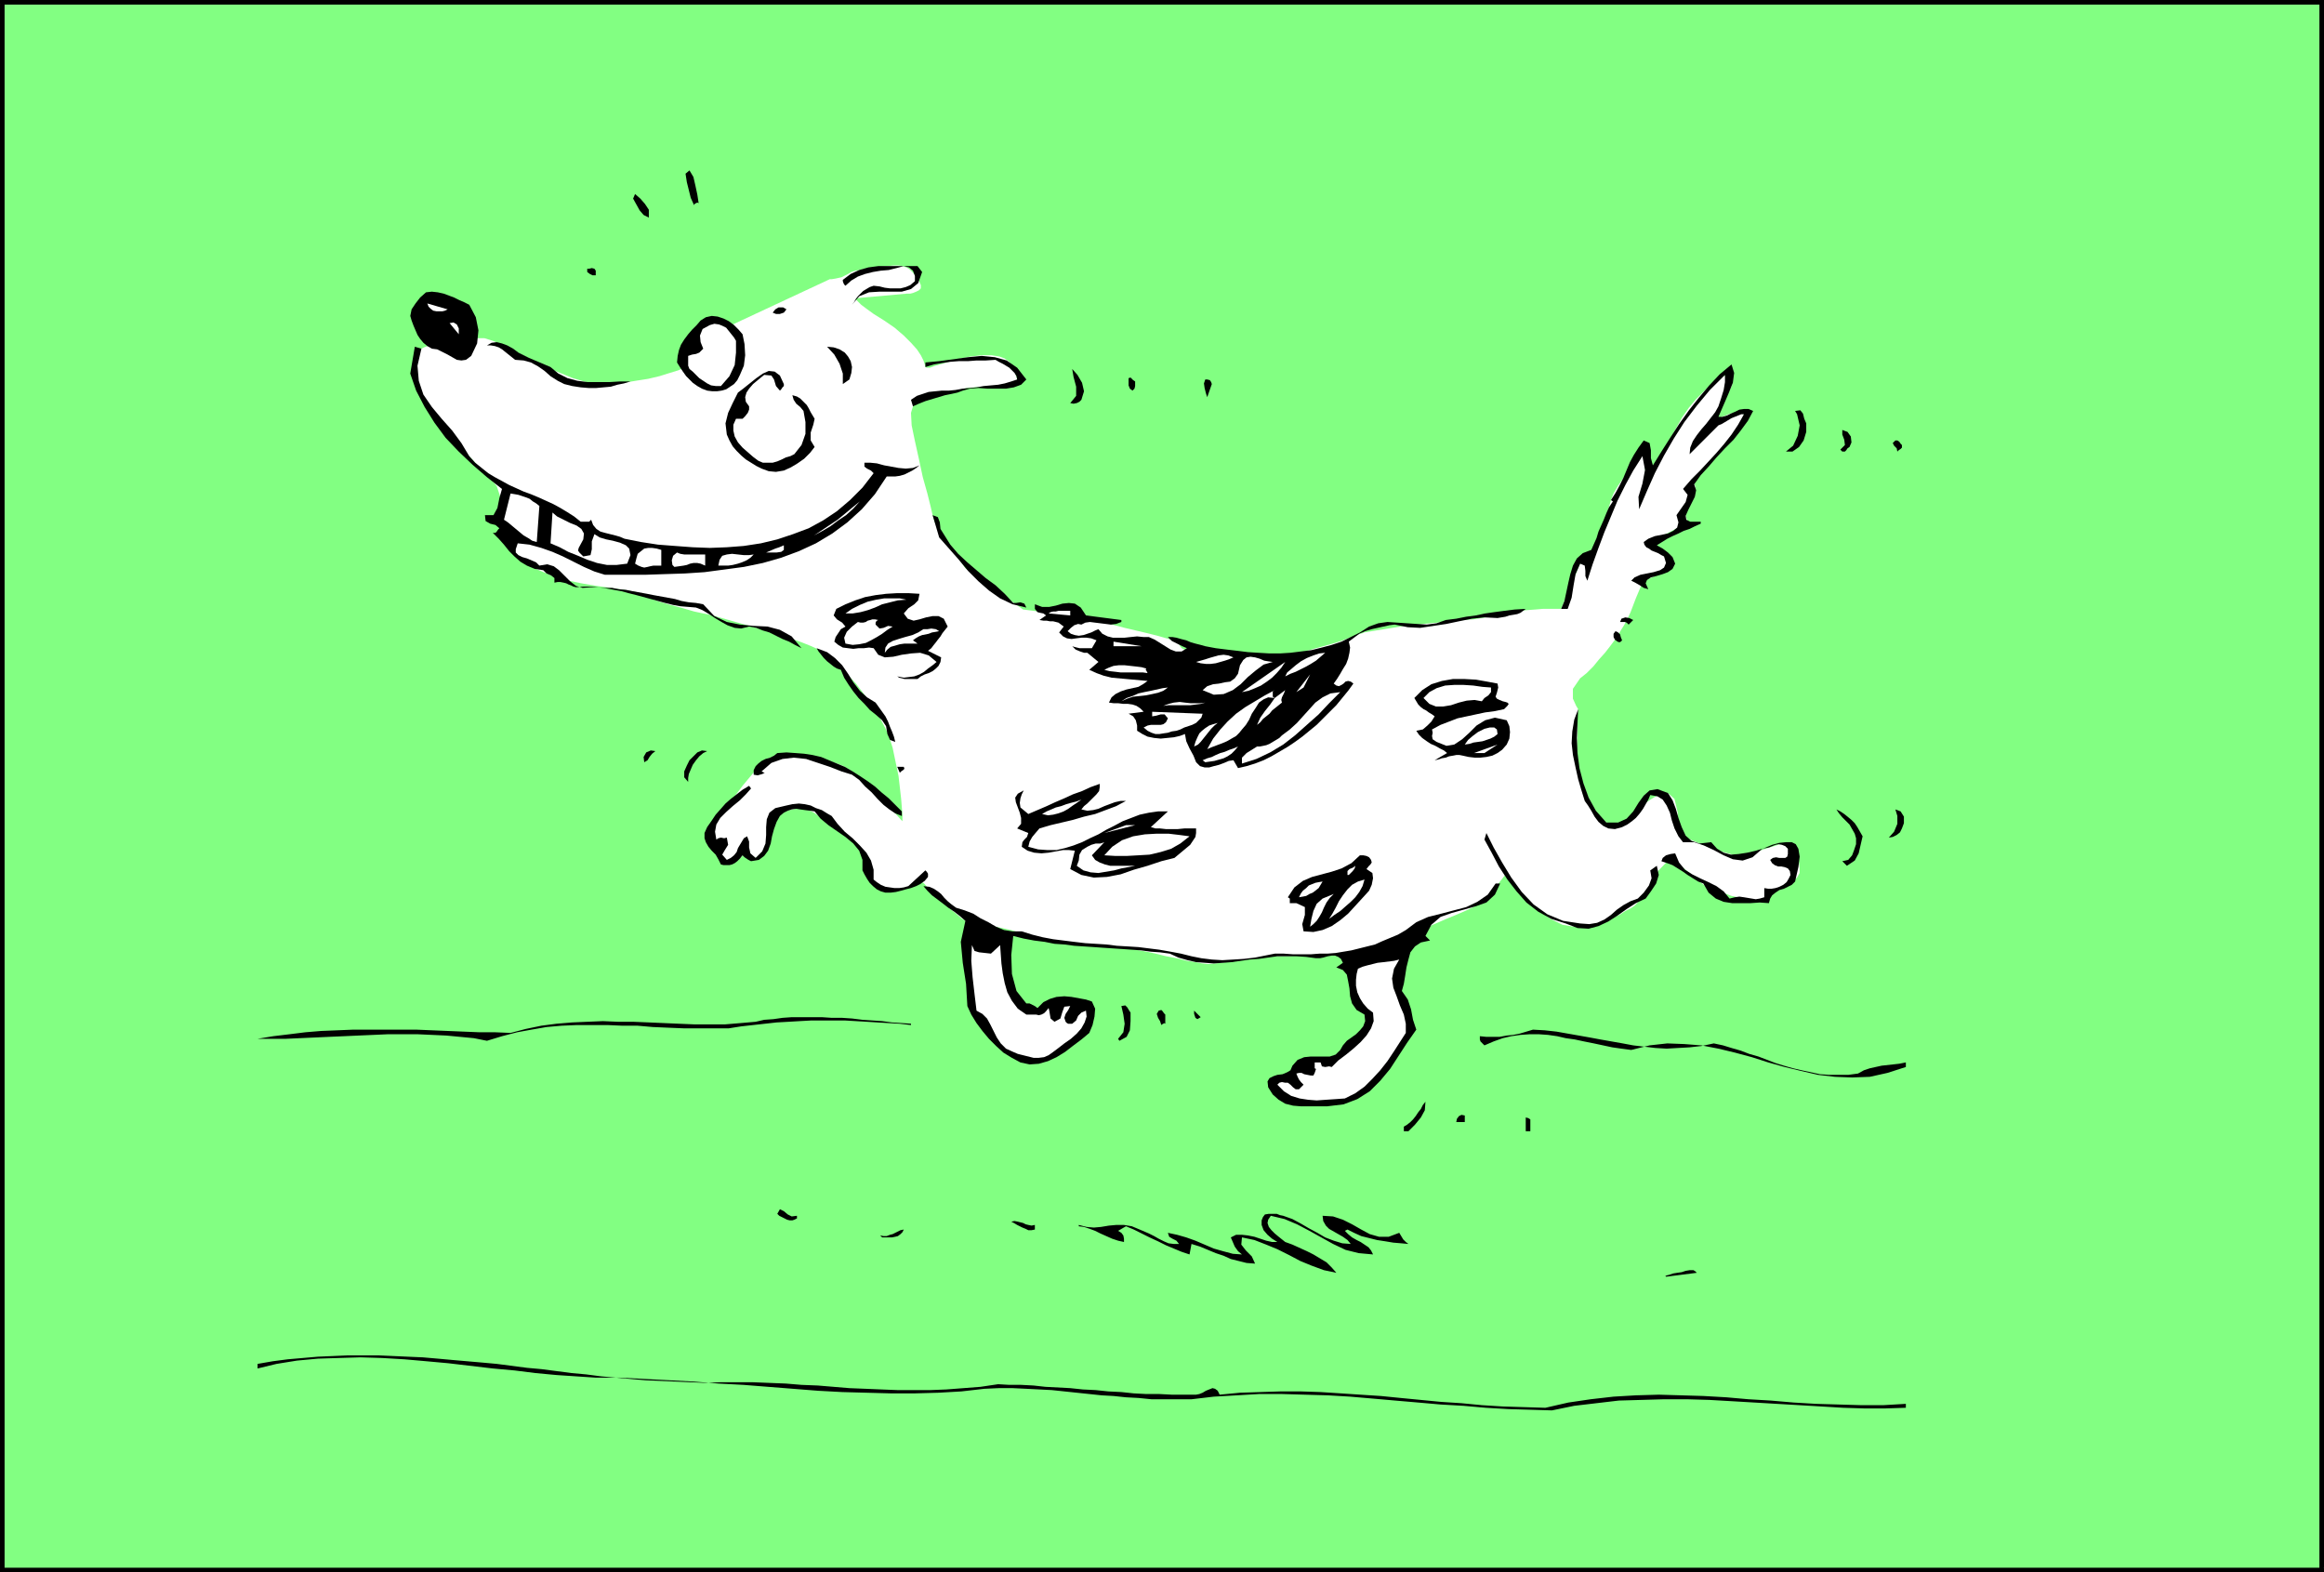 <svg xmlns="http://www.w3.org/2000/svg" fill-rule="evenodd" height="2.399in" preserveAspectRatio="none" stroke-linecap="round" viewBox="0 0 3546 2399" width="3.546in"><style>.brush0{fill:#fff}.pen1{stroke:none}.brush3{fill:#000}</style><path class="pen1" style="fill:#82ff82" d="M0 0h3546v2399H0V0z"/><path class="pen1 brush3" fill-rule="nonzero" d="m3553 0-7-7H0V7h3546l-7-7h14v-7h-7z"/><path class="pen1 brush3" fill-rule="nonzero" d="m3546 2406 7-7V0h-14v2399l7-7v14h7v-7z"/><path class="pen1 brush3" fill-rule="nonzero" d="m-7 2399 7 7h3546v-14H0l7 7H-7v7h7z"/><path class="pen1 brush3" fill-rule="nonzero" d="m0-7-7 7v2399H7V0L0 7V-7h-7v7z"/><path class="pen1 brush0" d="m643 532-5 9-3 14-1 17 3 19 6 12 10 15 13 19 16 19 16 20 16 18 15 16 13 11 16 21 8 24 3 19v8l6 31v3l1 4 2 5 5 6 8 8 12 9 17 10 21 9 22 7 24 5 23 4 22 3 20 3 16 3 11 4 11 5 16 6 17 5 19 5 17 5 14 3 10 2 4 1 99 28 3 1 8 3 12 4 14 5 15 6 15 7 12 7 9 8 8 9 11 12 13 14 13 17 13 18 12 20 11 21 7 22 9 43 4 35 2 25v9l-3-3-8-9-12-12-14-14-15-15-15-14-13-11-10-6-10-4-13-4-16-4-17-4-17-2h-16l-14 2-11 4-9 8-11 10-10 12-10 12-9 12-7 9-5 7-2 2-1 1-4 4-5 6-6 7-5 9-4 8-2 9 1 8 5 13 6 10 4 7 2 2h15l6-1 5-2 4-2 2-3 3-4 5 3 6 4 6 1 7-5 7-8 6-11 3-11 1-11 3-11 8-10 15-6 8-1 6-2 4-1h4l4 1 5 3 8 4 11 8 13 9 12 10 12 9 11 9 10 8 8 8 5 8 3 7 1 13 1 12 6 10 14 6 10 1 10-1 10-1 9-3 8-2 6-3 4-1 1-1 3 2 6 7 10 9 12 11 11 11 11 9 8 7 5 3 6 1 11 2 16 3 18 4 18 4 18 5 16 4 12 4 13 4 19 3 23 2 24 2 23 2 21 2 15 1 7 1 5 1 11 2 14 3 16 4 16 3 16 4 13 2 10 2 9 1 13-1 15-2 17-2 16-2 15-3 12-1 7-1h24l19-1h41l17-1h17l108-37 4-1 9-4 14-6 16-7 17-7 16-7 12-6 8-5 5-5 6-6 6-6 6-7 5-7 4-5 3-4 1-1 3 3 7 9 12 13 14 14 17 14 17 13 18 9 17 3 16-1 15-3 14-4 13-5 12-5 9-6 8-4 6-4 5-5 5-7 6-8 6-10 6-8 4-8 3-5 1-2 20-21 2 2 6 5 9 8 10 8 10 9 10 8 8 6 5 3 4 2 5 1 7 2 8 2 8 3 9 2 9 2 8 3 8 1 6-1 7-2 5-3 4-4 3-3 2-2 1-1 2-1 5-1 8-3 8-4 8-5 7-6 4-7v-8l-2-15-1-13-4-8-10-2-7 1-9 2-9 3-10 3-9 3-8 3-7 3-6 2-6 1-8-1-10-3-11-3-10-3-8-3-6-2-2-1-43-18v-33l-5-21-10-9-7 1-7 2-6 3-5 3-6 4-5 4-4 4-5 4-4 5-5 5-5 5-5 5-6 3-7 2-8-1-9-4-9-7-7-10-7-12-6-13-5-13-4-13-3-13-2-10-2-23 1-27v-23l1-9-3-5-5-11v-15l11-16 10-8 10-10 9-11 9-10 7-9 6-8 4-5 1-2 2-3 4-7 5-8 4-7 6-13 8-21 8-19 3-8 2-1 6-2 8-3 8-4 8-4 7-5 3-4-1-4-8-9-9-11-8-9-3-4 58-30h-2l-2-3-2-6 3-12 6-15 4-11 2-7-2-3 2-5 8-11 13-16 16-19 15-18 13-18 8-13 1-7-4-2-5-1-6 1-6 1-7 3-6 2-6 3-5 3h-2l1-4 3-7 5-9 5-9 5-8 4-6 1-2 2-3 3-7v-8l-5-5-5-1-4 1-5 2-5 3-5 5-7 6-9 9-10 10-11 13-11 16-10 18-10 18-8 18-8 17-6 13-5 9-6 1-3-16v-29l-2 2-5 6-8 10-8 11-9 12-9 13-7 12-4 10-3 11-4 13-5 16-6 15-5 15-4 12-3 8-1 3-16 4-29 69h-28l-12 1-13 1-11 1-10 3-13 3-22 3-25 4-28 2-27 3-22 2-16 2h-6l-68 11-1 1-5 1-6 3-9 3-11 4-12 4-14 4-15 4-17 5-17 4-17 3-19 3-18 2-18 1h-18l-17-2-28-4-19-5-11-4-6-3-3-4-1-3-3-3-6-2-10-3-14-4-16-4-17-4-17-4-15-4-11-3-6-1-4-1-7-1-8-2-9-2-9-2-7-1-5-2h-2l-72-9-88-63-2-3-5-7-8-10-9-12-9-14-8-13-6-12-3-10-3-13-5-20-7-25-6-28-6-27-5-24-1-19 3-10 7-5 10-5 12-5 13-4 14-3 13-3 13-3 11-1 11-1h12l12 1h20l7-2 4-4v-6l-2-7-3-8-3-6-4-6-7-5-8-3-12-2h-15l-17 2-15 3-15 4-13 4-11 3-8 3h-5l-2-1-1-4-2-6-4-8-6-9-9-10-11-11-14-12-16-11-16-10-11-8-8-6-4-4-3-3-1-2v-1l78-7h5l4-1 5-2 4-2 3-3v-5l-3-7-5-7-4-5-5-5-5-3-6-2-6-1h-8l-9 1-10 1-9 1-8 1-8 1-7 2-7 1-6 2-5 3-10 5-9 2-6 1h-3l-150 70-2 2-7 7-10 9-11 11-12 11-12 11-10 8-8 6-9 4-13 4-16 5-17 4-19 3-18 3-17 2-14 1-14-1-16-4-17-5-17-7-15-6-13-5-8-4-3-1-3-2-8-5-12-6-14-8-15-7-14-6-13-4h-10l-10 2-12 2-14 1-13 2-13 2-12 2-8 3-4 2z"/><path class="pen1 brush3" d="m1066 310-2-1-2 1-2 1-1 2-5-11-3-12-3-12-2-13 6-5 6 10 3 13 3 14 2 13zm-76 22-8-4-6-7-5-9-5-9 3-7 8 7 7 8 6 9v12zm417 83-6 17-11 9-14 4h-34l-16 1-15 6-11 13 3-4 3-5 3-4 4-4 4-4 5-3 5-3 6-2 9 1 8 2 8 1h16l8-2 7-3 7-6v-8l-3-8-6-5-8-2-11 3-12 3-12 1-12 2-12 3-11 4-10 6-9 8-2-2-1-2-1-3v-2l12-9 13-6 14-4 15-2h60l7 9zm-498-2v7h-5l-4-2-4-3v-5h3l4-1 4 1 2 3zm-193 52 10 19 4 20-2 20-9 19-8 6-7 1-7-1-7-4-7-4-8-4-8-4-8-1-7-4-6-5-5-6-4-6-3-7-3-7-3-8-2-7 2-10 6-9 7-9 9-8 9-1 9 1 9 2 8 3 8 3 8 4 7 3 8 4z"/><path class="pen1 brush0" d="m683 472-4 2-4 1h-9l-5-1-4-3-3-3-2-5 31 9z"/><path class="pen1 brush3" d="m1200 472-4 5-6 2h-6l-5-2 4-5 5-3h7l5 3zm-67 38 3 15 1 17-2 16-6 14-4 8-5 6-6 4-6 4-7 2-7 1h-7l-8-1-8-3-7-4-7-5-5-5-5-5-5-7-4-6-5-8 1-10 2-9 3-8 5-8 6-8 6-7 7-7 6-7 8-5 9-2 9 1 9 3 8 4 8 6 7 7 6 7z"/><path class="pen1 brush0" d="m700 510-14-17 6-1 5 3 3 6v9zm423 10v18l-2 19-8 17-13 15h-8l-7-1-6-3-6-4-6-4-5-5-5-5-5-4-2-5v-15l6-2 6-1 5-2 6-6-4-10-1-10 4-10 11-6 7-2 7 1 5 2 6 3 4 5 4 5 4 5 3 5z"/><path class="pen1 brush3" d="m840 560 12 10 14 7 15 4 16 2h32l17-1h16l-10 3-10 2-10 3-11 1-11 1h-12l-12-1-13-2-12-3-10-5-11-7-9-8-10-7-11-6-11-3-13-1-5-4-5-4-5-4-5-4-5-3-6-2-6-1h-6l7-4 8-1 8 2 8 3 9 5 8 6 8 4 8 4 33 14z"/><path class="pen1 brush3" d="m643 532-6 26 2 23 7 21 13 19 15 18 16 18 14 19 12 20 9 10 10 8 10 8 10 6 11 6 11 6 11 5 11 5 11 4 12 5 11 5 11 5 11 6 10 6 11 7 10 8h13l3-3 3 8 5 6 6 4 7 2 8 2 8 2 7 2 7 3 25 5 26 4 26 2 27 2 26 1 26-1 26-2 26-4 25-6 24-8 24-9 22-12 21-14 20-17 19-19 17-22-4-4-6-3-4-3v-6h9l10 1 11 3 11 2 11 2 11 1 11-1 10-4-5 4-6 4-6 3-6 3-7 2-7 1h-13l-18 27-20 23-22 20-23 17-25 15-26 12-27 10-28 8-29 6-30 4-30 4-30 2-31 1-30 1h-61l-16-5-16-7-16-8-16-8-16-7-17-6-18-5-18-2-3 9v5l4 4 6 3 7 2 7 3 7 3 5 5 12-2 10 3 8 6 8 8 9 9 9 7 10 3 13-1h11l10 1h11l10 2 11 1 10 2 11 2 11 2 10 2 11 2 11 2 11 2 10 3 11 2 11 1 11 2 17 18 19 9 20 4 21 2 21 1 19 5 18 10 15 18-10-5-9-5-10-4-10-5-10-5-10-3-10-4-11-2-12 3-10-1-11-4-9-5-10-6-9-6-10-6-10-4-12-1-12-1-11-2-12-3-11-3-11-3-11-3-11-3-12-3-11-3-11-2-11-2-12-2-11-1h-12l-12 1-4-1-4-2-3-1-4-2-4-1-5-1h-4l-5 1v-7l-5-4-7-3-5-5-13-2-12-5-10-6-9-8-8-8-8-10-8-9-9-9h4l2-2 2-3 2-2-6-5-8-2-7-4-1-9h13l6-11 3-15 4-14-23-18-22-19-21-20-20-21-17-23-15-24-13-25-9-26 7-41 10 3zm653 47-10 7v-16l-5-15-8-14-11-12 10 1 9 3 8 5 5 6 4 7 2 9-1 9-3 10zm270 0-8 8-11 4-12 2h-28l-14-1-13 1-11 3-8 3-9 2-10 2-10 3-10 3-10 3-10 4-9 4-3-10 9-6 9-3 9-3 10-1 10-1h11l10-1 11-2 11-1 10-1 11-2 11-1 11-1 10-2 10-3 9-3-1-5-3-5-4-4-4-4-5-3-5-3-6-3-5-3-15 1h-14l-13 1h-14l-13 1-13 2-12 2-13 4v-7l21-2 22-3 22-3 21-2 20 2 18 5 16 11 14 18zm1066 34-10 23h6l7-2 6-3 7-3 6-3 7-1h7l7 3-8 15-11 15-11 14-13 13-13 14-12 14-12 13-10 14 3 9-2 10-5 10-5 10-4 9 1 6 6 3h16v3l-9 4-8 4-9 3-8 4-9 4-8 4-8 5-8 5 9 5 8 6 7 7 4 10-4 8-7 5-8 3-10 3-8 2-6 4-2 5 4 9-7-2-6-4-7-4-6-3 5-5 9-4 10-2 10-2 10-3 6-4 3-7-3-10-4-2-5-3-5-2-5-2-4-3-4-2-3-4-1-4 7-5 10-4 10-2 10-2 8-4 6-5 2-8-3-11 7-10 7-10 3-11-7-9 13-15 13-13 13-14 12-13 12-14 11-14 10-15 9-16h-4l-5 2-5 2-5 2-5 3-5 3-5 3-5 2-44 44 1-10 4-10 6-9 7-9 7-8 7-9 7-9 5-9 4-12 4-13 2-12v-11l-23 23-20 24-19 25-16 25-15 26-14 27-12 27-12 28-1-19 6-20 4-21-4-21-14 22-12 22-12 24-10 24-10 24-9 24-9 25-8 25-3-7v-8l-1-8-7-3-7 16-3 17-3 19-6 17h-10l5-12 3-14 3-14 3-13 4-13 6-11 9-8 13-5 4-9 4-9 3-10 4-9 4-9 4-10 4-9 6-9-3-2 7-11 6-11 6-12 5-12 5-12 6-11 7-11 8-11 9 4 2 11v12l3 11 13-21 14-22 13-20 15-21 15-19 16-19 16-17 18-15 4 13-2 15-6 15-6 14zm-982-3-3 3-4 2-5 1-5-1 9-11v-14l-4-15-2-12 8 9 7 12 3 13-4 13z"/><path class="pen1 brush3" d="M1196 586v3l-2 2-2 3-2 2-6-7-3-10-4-6-11-1-5 4-6 5-6 5-6 7-4 6-2 7 1 7 5 7v5l-2 5-4 5-4 4h-10l-4 9v9l2 9 5 9 7 8 8 7 8 7 8 6 7 3h15l7-2 7-3 6-3 7-2 6-3 11-14 6-17v-18l-3-17-5-6-6-5-4-6-2-7 7 2 5 3 5 5 5 5 3 5 3 6 3 5 3 5-2 9-4 12v12l6 10-7 9-9 9-10 7-10 6-11 5-12 2-11-1-11-4-8-4-8-5-8-5-7-6-7-7-6-7-5-9-4-9-2-17 4-16 7-15 8-16 8-6 10-8 10-8 10-7 9-4 9 1 8 6 6 13zm536-4v7l-1 4-3 3-4-3-2-5v-11l3-1 2 2 2 2 3 2zm117 4-7 20-2-6-2-8-1-7 2-6h3l4 1 2 3 1 3zm907 60v13l-4 13-7 10-10 7h-10l11-9 7-15 3-16-4-17-3-5 8-1 4 5 2 8 3 7zm66 36-3 2-2 3-2 2h-4l-3-3 7-7-1-8-3-8v-7l8 3 5 7 1 9-3 7zm80-3v4l-2 2-3 2-2 2-1-5-4-4-2-4 4-4h3l3 2 2 3 2 2z"/><path class="pen1 brush0" d="m823 772-4 55-7-2-6-4-7-4-6-5-6-5-6-5-6-5-6-4 10-40 6 1 6 1 6 2 6 2 5 2 5 4 5 3 5 4zm393 57 13-6 13-6 12-8 12-8 12-8 11-9 12-10 11-9-10 11-11 10-12 8-12 9-12 7-13 7-13 6-13 6zm-333 7-1 4 2 3 3 3 3 3 11-2 2-9v-12l4-11 8 5 10 3 10 2 11 3 9 4 5 5 2 10-5 13-16 2h-15l-15-3-15-5-14-6-15-6-13-7-14-6 3-47 7 6 10 5 10 5 10 4 7 5 4 7-1 9-7 13z"/><path class="pen1 brush3" d="m1440 815 10 16 12 14 14 13 14 12 14 12 15 11 14 13 13 14h4l7-1 6 2 3 6-21-5-19-9-17-12-16-14-16-16-14-17-15-17-15-17-10-34 8 3 3 8 1 10 5 8z"/><path class="pen1 brush0" d="M1196 832v7l-4 3-7 1h-16l7-3 7-3 6-2 7-3zm-187 31h-12l-5 1-4 1-5 1-4-1-5-2-5-3 2-8 2-7 5-4 5-4 6-1h6l7 1 7 2v24zm67-17v17l-7-3-5-1h-6l-5 1-5 2-5 1-7 1-7 1-3-3-1-7 2-7 6-5 5 2 6 1h32zm74 0-5 5-6 4-7 3-6 2-8 2-7 1h-15l2-9 4-6 7-2 8-1 9 1 9 1h8l7-1z"/><path class="pen1 brush3" d="m1403 906-2 10-6 6-9 6-7 8 6 8 9 3 9-2 10-3 10-2h9l8 4 6 12-4 5-4 5-3 5-4 5-3 4-4 5-3 4-5 4 20 10-1 7-3 6-4 4-5 4-6 3-6 2-6 3-5 4h-20l-4-1-4-1-3-2 10 2 8-1 8-1 8-3 7-4 6-5 7-5 6-5-12-10-13-4-14 1-14 2-13 3-13 1-10-4-7-10-7-1-8 1h-8l-8 1-8-1-8-1-7-4-6-5 2-7 4-6 4-6 7-4-5-6-8-5-5-6 4-10 14-7 15-6 15-5 16-3 16-2 17-1h17l17 1z"/><path class="pen1 brush0" d="m1383 915-13 1-12 3-12 3-11 5-11 4-11 3-12 2h-11l10-7 12-6 12-5 13-3 12-2h24l10 2z"/><path class="pen1 brush3" d="m1657 939 54 7v3l-8 3-8 1-8-1-8-1-8-1-8-1-7 1-6 3-5-1-6 2-5 4-5 5 5 4 6 2 6 1 7-1 6-2 6-2 6-3 5-2 6 7 8 4 8 2h18l9-1 10-1 10 1h8l9 4 8 5 8 5 8 5 8 3h9l8-5-7-3-8-4-8-4-6-6h7l6 1 7 2 8 2 7 3 7 2 8 2 7 2 16 3 16 2 17 2 16 2 16 1 17 1h16l16-1 16-2 16-2 16-4 15-4 15-5 14-7 14-7 14-9 14-5 14-2 15 1 15 1 15 1 15 1 15-2 14-5 16-2 15-3 15-2 14-3 14-2 15-2 16-2 17-1-4 3-4 3-5 2-6 1-6 1-6 2-6 1-6 1-20-1-19 2-20 4-19 4-20 3-20 3-19-1-20-4-8 1-9 2-9 2-9 2-10 3-9 4-8 6-8 6 2 9-1 8-2 9-3 8-5 8-4 7-5 8-5 7 4 3 4 1 4-2 3-2 3-3 4-1 4 1 4 3-8 11-9 11-9 11-10 10-10 10-10 10-11 9-11 9-11 8-12 8-12 7-12 7-12 6-13 5-13 4-13 3-7-12-7 1-7 3-8 3-8 2-7 2h-7l-7-2-6-6-4-10-6-11-5-11-2-11-8 3-9 2-10 1-10 1-10-1-10-2-8-4-8-5v-8l-2-8-4-6-7-4 23-3-5-5-6-4-6-2-7-1h-7l-8-1h-7l-7-1 4-8 6-5 8-4 9-3 9-2 9-2 7-4 7-5-11-1-11-1-11-1-11-1-11-1-12-3-11-4-11-5 14-12-17-14h-5l-6-2-7-3-5-5 3 1 4 1 4 1h19l7-12-8-3-7-1h-8l-8 1-7 1-7-1-6-3-6-6 7-9-4-3-4-3-4-1-4-1h-5l-5-1h-5l-6-1 10-7-4-3-5-1-4-1-4-5v-7l11 4h11l10-2 10-3 10-1 9 1 9 6 8 12z"/><path class="pen1 brush0" d="m1633 939-33-3 3-2 4-1h4l4-1h18v7z"/><path class="pen1 brush3" d="m2485 953-3-3-3-1h-7l2-5 6-2 6 1 6 3-7 7z"/><path class="pen1 brush0" d="m1340 946-2 1-1 1-1 2v3l6 6 6-1 7-3 7 1-8 5-8 6-8 5-9 5-8 4-10 2-10 1-11-2-2-9 4-9 8-8 9-7 4 1h4l4-1 3-2 4-1 3-1h4l5 1zm93 17-5 1-6 1-5 2-5 1-5 1-5 2-5 3-4 3 7 5h-20l-7 1-7 2-7 2-5 4-4 5 1-8 4-6 7-4 9-3 10-3 11-3 9-4 8-5h6l6-1 7 1 5 3z"/><path class="pen1 brush3" d="m2475 977-1 1-1 1-2 1-3-1-4-3-2-4v-5l3-4 4 2 3 3 1 4 2 5z"/><path class="pen1 brush0" d="M1699 986v-7l43 7h-43z"/><path class="pen1 brush3" d="m1336 1072 5 7 5 7 5 7 4 8 3 8 3 7 3 8 2 8-8-3-4-9-2-12-6-9-9-8-10-8-8-9-9-9-8-10-7-10-7-11-5-12-6-2-5-3-5-4-5-4-5-5-4-5-4-5-3-5 16 6 12 9 11 11 9 13 8 13 10 13 11 10 13 8z"/><path class="pen1 brush0" d="m1961 1032 3-6 6-5 7-6 8-6 9-5 10-4 9-3 9-1-7 6-7 6-8 5-7 4-8 4-8 4-8 3-8 4zm-269-33 47 4-47-4zm190 4-7 3-6 2-7 2-7 2-8 1h-7l-8-1-7-2 7-2 7-2 6-2 7-2 7-2 8-1 7 1 8 3zm60 7-14 4-12 9-12 10-11 11-12 9-14 6-15 1-17-7 7-6 9-3 9-1 9-2 8-1 7-5 5-7 3-13 5-8 5-4 6-1 7 1 7 2 7 3 6 1 7 1zm-47 46 66-46-6 9-7 8-7 7-8 6-9 6-9 4-10 4-10 2zm-146-36-1 2 1 1 1 2 1 2-7-1h-34l-8-1-9-1-8-2 6-3 8-3 8-1h9l9 1 9 1 8 1 7 2zm229 36 21-27-10 20-11 7z"/><path class="pen1 brush3" d="m2285 1043 1 6-1 4-1 4-2 6 2 3 4 2 5 2 4 1 3 1 2 2-2 3-5 5-14 3-15 2-14 3-14 3-14 3-13 5-13 5-13 7 1 5-1 5 1 5 6 4 15 6 12-2 12-8 11-10 11-11 13-8 15-4 18 4 4 9 1 9-1 10-4 9-7 8-7 5-8 4-9 2-9 1h-9l-9-1-9-2-5-1h-5l-5 1-6 1-5 2-6 1-6 2-5 1 19-11-5-4-6-3-7-4-7-3-6-4-7-5-5-5-4-6 10-2 7-6 6-6 5-8-4-3-5-3-4-3-4-2-4-3-4-4-3-5-3-5 12-12 14-9 16-5 17-3h17l18 1 17 3 16 3z"/><path class="pen1 brush0" d="m1782 1049-7 5-8 3-9 2-10 2-9 1-10 1-9 3-9 4 8-5 9-3 9-4 9-2 10-2 9-2 9-2 8-1zm493 0v7l-4 5-6 4-4 5-11-2-12 1-12 3-12 4-12 2h-11l-10-4-9-9 9-9 11-6 13-4 14-1h14l15 1 14 2 13 1zm-333 14 3 2 16-12-2 5-3 6-1 4 1 4-5 4-5 4-5 4-4 5-5 4-5 4-4 5-5 4 5-11 7-10 8-10 7-10-10-1-7 3-7 5-5 8-6 9-4 9-5 8-6 7-4 5-5 5-7 4-7 4-7 3-8 3-8 3-7 3 9-16 11-14 11-12 13-12 14-10 15-9 15-9 15-8-3 2v8zm103-7-17 17-16 17-18 16-18 16-18 14-20 12-21 10-22 7v-9l7-7 8-5 8-5h4l5-1 5-1 5-2 5-3 5-3 5-3 4-4 12-9 11-10 9-10 10-11 9-10 11-8 12-6 15-2zm-206 16-7 2-8 1-8 1h-33l-8 1 8-3 8-2 9-1 8 1 9 1h15l7-1z"/><path class="pen1 brush3" d="m2408 1082-1 21-1 23 1 23 3 23 6 23 8 22 11 20 16 18h18l13-6 10-11 8-13 8-11 9-8 12-2 16 6 7 11 5 13 4 14 5 14 6 13 9 8 12 4 18-2 9 10 10 6 11 3 12-1 13-2 13-3 13-4 12-5 11-3 10-1h9l6 3 4 7 2 12-2 16-5 22-5 5-6 3-6 3-7 2-6 4-5 4-3 5-2 7-14-1-14 1h-28l-13-2-12-5-11-9-8-14-8-3-8-5-8-5-7-5-8-5-8-5-8-3-9-3 2-5 5-4 7-2 7-1 6 14 9 11 11 7 12 6 13 6 12 6 11 8 9 11 8-2 7-1 7 1 6 1 6 1 6 1 6-1 7-2v-14l6 1h5l6-1 6-2 6-3 5-4 3-5 3-6-1-6-3-4-5-2-5-1h-5l-5-2-4-3-3-5 4-3 5-1 5 1h9l3-2 1-4v-8l-4-4-5-2-5-1-5 1-5 2-5 2-5 1-5 1-15 13-15 5-15-2-14-6-15-8-15-7-15-5h-17l-7-9-6-12-4-12-3-12-5-11-6-9-8-5-11-2-3 7-4 7-4 7-5 7-6 7-6 5-7 5-8 4-11 3-10-1-8-4-7-6-6-8-5-9-5-8-5-7-5-16-5-17-4-18-4-19-2-18 1-18 3-18 6-16z"/><path class="pen1 brush0" d="m1835 1089-2 6-4 4-4 4-6 3-6 2-6 2-6 3-6 2-7 1-6 2-7 1-6 1h-6l-6-2-6-3-6-5 6-3 5-1h15l4-1 4-3 3-6-5-6h-6l-7 2-6 1v-7l77 3zm23 14-5 4-5 5-4 5-4 5-4 5-4 5-4 4-6 3 2-7 3-7 3-6 4-4 5-4 6-4 6-2 7-2zm427 17-5 4-6 3-6 2-6 2-7 1-7 1-6 2-7 1 5-7 7-6 8-6 10-5 8-2h7l4 3 1 7zm-36 29 36-13-20 13h-16zm-360-10-5 6-5 5-6 4-6 3-7 2-7 2-7 1-7 1-4-3 7-3 7-2 6-3 7-3 7-2 7-3 6-2 7-3z"/><path class="pen1 brush3" d="m1000 1146-5 4-4 5-3 5-5 3-1-8 4-7 7-3 7 1zm79 0-6 3-6 5-5 6-5 7-3 7-3 7-1 6v6l-6-7v-9l4-9 4-8 6-6 6-6 7-3 8 1zm297 92v7l-10-4-9-6-9-7-9-9-9-10-10-9-9-10-11-8-16-5-18-7-18-6-18-6-19-2-17 2-17 6-15 13 4 2h1l-4 2-7 2-6-1v-7l3-6 4-4 5-4 6-3 7-2 6-3 5-4 14-1 14 1 13 1 13 2 13 3 12 5 12 5 12 5 12 7 11 7 12 8 11 8 10 9 11 9 10 10 10 10zm3-68 1 3-2 2-3 2-2 2-4-9h10zm299 26v5l-1 6-4 5-4 4-5 5-5 5-5 4-4 5 9 2 9-1 8-2 9-4 8-3 8-3 9-2h8l-15 8-16 6-16 6-17 4-17 5-17 4-17 4-17 5-6 7-5 6-4 7-2 8 15 4 14 1h14l13-3 13-4 13-5 12-6 13-6 12-7 12-6 13-7 13-5 13-5 14-3 14-2h15l-26 24 7 2h7l9 1h18l10-1h18v7l-1 6-4 6-4 6-6 5-6 5-6 5-6 5-20 5-21 7-21 6-20 7-21 4-20 1-19-4-17-9 7-28-9-1h-9l-11 2-11 2-11 1-11-1-10-3-9-6 1-7 3-4 4-4 2-6-17-7 6-7v-9l-2-8-3-8-3-8-1-7 4-6 9-5-3 6-2 6-1 7 1 7 12 10 14-6 14-6 13-6 14-6 13-6 14-5 13-6 14-5zm-532 7-8 9-9 9-11 9-10 9-9 9-6 10-2 11 2 12 3-2 4-1 5 1 4-1 2 11-5 8-4 7 7 8 6-3 5-4 4-5 2-6 3-5 3-5 3-5 5-3 3 8v9l2 9 8 7 10-10 5-12 1-13v-12l1-12 4-10 9-7 17-4 9-2 10-1 9 1 9 2 8 4 9 3 8 5 7 4 9 12 11 12 12 10 11 11 10 11 7 12 4 14v15l5 4 6 4 7 3 7 1 7 1h7l7-1 7-2 26-24 2 2 2 3v5l-5 6-7 5-6 3-8 3-8 2-7 2-8 2-8 1h-8l-7-2-6-3-6-5-5-5-4-6-4-7-3-6v-16l-5-14-9-11-12-10-13-9-13-9-12-10-9-11-7-1-8-1-7-1-6-1-7 1-6 2-6 3-6 5-5 9-4 11-3 11-2 11-4 11-6 8-8 6-12 2-4-2-3-2-3-2-3-3-4 5-4 4-4 3-4 2-4 1h-9l-4-1-4-8-4-7-6-6-5-6-4-7-2-6v-8l4-9 7-10 6-9 8-9 7-8 8-7 9-7 9-7 10-6 3 4z"/><path class="pen1 brush0" d="m1650 1220-7 5-6 4-7 5-7 4-8 3-8 2-8 1-9-2 7-4 7-3 7-3 8-2 8-3 7-2 8-2 8-3z"/><path class="pen1 brush3" d="m2842 1276-3 13-3 13-6 11-12 8-7-7 9-2 6-7 3-8 3-9v-9l-2-7-4-7-4-7-6-6-5-5-5-6-4-6 6 3 6 4 5 4 6 5 5 5 4 6 4 7 4 7zm60-12-3 6-5 4-6 3-6 1 8-9 5-12v-12l-3-10 8 3 5 8v10l-3 8z"/><path class="pen1 brush0" d="M1573 1255h20-20zm112 16 33-12h14l-47 12zm130 5-14 11-14 8-16 5-17 4-17 1-18 1h-17l-17-1 12-13 15-10 17-6 18-3 18-1h18l17 2 15 2z"/><path class="pen1 brush3" d="m2411 1409 14 1 12-2 11-5 10-7 9-8 10-7 11-6 11-4 9-9 8-11 4-11-2-12 10-7 3 14-4 13-8 12-8 11-15 7-14 9-14 10-14 9-15 7-15 4-17-1-18-7-22-7-20-11-18-14-15-17-14-18-13-20-11-21-11-20 3-10 11 22 13 23 14 23 16 22 18 19 21 15 24 10 26 4z"/><path class="pen1 brush0" d="m1666 1305 5 7 7 4 8 3 8 2h38l-10 2-11 2-11 3-12 2-12 2-12-1-11-3-10-7 3-8 1-9 4-7 8-5 6-3 7-2h7l6-2-19 20z"/><path class="pen1 brush3" d="m2092 1312 1 4-2 3-3 3-3 4 9 6 1 8-2 10-4 9-10 11-11 12-11 12-12 10-13 9-14 6-14 3-15-1-2-11 4-14v-12l-13-6h-10v-7l-3-2 10-15 13-10 14-6 15-4 15-4 15-5 15-8 13-12h5l5 1 4 2 3 4z"/><path class="pen1 brush0" d="m2068 1321-1 4-3 4-3 3-3 3h-2v-6l3-3 5-2 4-3zm14 21-3 10-5 9-6 8-7 7-8 7-8 7-9 6-8 6 5-8 5-9 5-10 6-9 7-9 7-7 9-5 10-3zm-64 3-3 5-3 5-5 4-4 3-5 2-5 3-5 1-6 1 3-6 3-4 5-4 4-4 5-2 5-2 5-1 6-1z"/><path class="pen1 brush3" d="m2289 1348-8 17-13 12-17 6-18 5-18 5-17 6-14 12-9 17 7 7-14 3-9 6-7 9-3 11-3 12-2 13-2 12-3 11 9 13 5 15 3 16 5 15-14 20-13 20-13 20-15 18-16 16-19 12-21 8-25 3h-40l-12-1-12-3-10-6-9-8-7-11-1-9 3-5 6-3 6-2 8-1 7-3 5-3 3-7 8-9 10-4 10-1h29l9-3 7-7 4-7 6-7 7-5 7-5 6-6 5-6 3-8-1-10-12-7-7-10-3-11-1-12-2-11-2-10-6-7-10-4 10-7-3-6-4-3-5-2h-5l-6 1-7 2-5 1h-6l-15-2-15-1h-29l-14 2-14 2-14 1-14 2-14 2-13 1-14 1-13-1-14-1-13-3-14-4-13-6-15-2-14-1-15-2-14-1-14-1-15-1-15-1-14-1-15-1-15-1-15-2-15-1-15-3-16-2-16-3-16-4-3 29 1 29 7 26 15 19h5l4 2 4 2 4 3 9-9 10-5 10-3 12-1 11 1 11 2 11 2 9 3 5 11-1 12-3 13-5 12-12 10-12 9-13 10-13 8-13 6-14 4-14 1-14-3-13-7-13-8-11-10-11-11-10-12-9-12-8-13-6-13-2-34-5-32-3-32 7-32-8-7-9-7-9-6-9-7-8-6-8-6-7-7-6-7 9 1 7 3 6 4 5 4 5 6 5 5 6 5 7 5 13 4 13 5 11 7 12 6 12 7 12 5 13 2h14l16 5 16 4 16 3 16 2 16 2 17 2 16 1 16 1 16 2 17 1 16 1 16 2 16 2 17 3 16 3 16 4 15 3 16 2 16 1 17-1 16-1 17-2 15-3 15-3h14l14 1h27l13-1h12l13-1 12-2 12-2 12-3 12-3 12-3 11-5 12-5 12-5 12-7 16-12 18-8 20-5 19-5 19-5 17-8 16-11 12-17h7z"/><path class="pen1 brush0" d="m1999 1414 2-12 3-12 5-11 9-8 17-7-6 6-5 7-4 8-3 7-4 7-4 6-5 5-5 4zm-487 41 14-13 1 14 1 14 2 15 3 15 4 14 7 13 9 12 13 9h15l4 1 4-1 4-2 3-3 4-5 1 4 1 6 1 6 6 5 9-5 3-10 3-8 9-1-3 6-4 6-2 6 2 6 2 2 2 1h6l6-5 3-7 5-5 7-3 1 9-3 9-5 9-7 8-9 8-10 7-9 7-8 6-7 5-7 3-8 1h-8l-8-2-8-2-8-2-7-3-11-5-8-8-6-9-5-10-5-10-5-9-7-7-9-5-3-25-3-26-2-25 1-24 4 9 7 2 9 1 9 1zm623 9-8 14-3 15 2 14 5 13 5 14 6 14 3 14v14l-9 14-9 14-10 15-11 14-12 13-12 12-14 10-16 8-14 1-15 1-14 1-13-1-13-2-13-4-11-7-10-10 3-3 4-1 5 1h4l4 3 4 4 4 3h5l7-7-4-4-3-4-2-4-2-5 4-1h4l4 2 5 1 5 1h4l2-4 2-6-2-1v-9h9l2 6 5 1 6-1 4 1 10-10 12-9 11-9 11-10 9-10 7-11 4-11-1-13-8-6-7-8-5-8-4-9-2-10v-9l1-9 2-8 7-3 7-2 8-2 8-2 9-1 8-1 8-1 8-2z"/><path class="pen1 brush3" d="M1725 1545v13l-1 14-5 10-11 6-2-3 8-10 2-13-2-14-3-13 6-1 3 3 3 5 2 3zm53 3v14l-2-1-1 1-2 1-1 1-2-6-3-5-2-6 3-5 4-1 2 2 2 3 2 2zm54 4-5 3-3-2-2-6v-5l10 10zm-442 10v2l-17-2-17-1-17-1-16-1-17-1-17-1h-51l-18 1-17 1-18 1-18 2-18 2-18 2-19 3h-69l-24-1-23-1-23-2h-23l-23-1h-47l-23 1-23 2-23 4-22 4-23 6-23 7-20-4-21-2-21-2-22-1-22-1h-45l-22 1-23 1-22 1-23 1-22 1-22 1-22 1h-43l24-4 25-3 24-3 24-2 25-1 24-1h96l24 1 24 1 24 1 24 1h24l24 1 23-6 24-5 23-3 24-2 23-1 24-1 23 1h23l24 1 23 1 23 1 24 1h46l24-2 23-2 13-3 14-1 14-2 14-1h46l15 1h16l15 1 16 2 15 1 15 1 15 2 15 1 14 1zm1225 30 14 3 13 4 14 4 13 5 14 4 13 5 13 5 13 4 14 4 13 3 14 3 14 3 14 1h29l15-2 9-5 9-3 9-2 9-2 9-1 9-1 9-1 10-2v7l-28 9-27 6-27 1-26-1-26-3-26-6-25-6-25-7-25-8-26-7-25-6-26-5-26-2-26-1-27 3-28 7-15-2-14-2-14-3-14-3-15-3-14-3-14-2-13-3-14-2-14-1h-14l-14 1-14 2-13 3-14 5-14 6-3-3-3-3-1-3v-5l10 1h20l11-2 10-1 10-2 10-3 10-3 18 1 18 2 17 3 17 3 17 3 16 3 17 3 17 3 16 3 17 2 17 2 17 1 17-1 18-1 18-2 19-4zm-466 134h-7v-7l5-3 5-4 4-4 4-5 4-6 4-5 3-6 4-5-1 13-6 11-9 11-10 10zm86-14h-13l1-5 3-4 4-2 5 1v10zm100 2v12h-7v-21l4 1 3 2v6zm-1119 141v4l-4 2-3 1h-4l-4-1-4-2-4-2-4-2-3-3 4-7 6 3 6 5 6 3 8-1zm845 43-5-6-7-5-7-4-7-4-7-4-5-5-4-7-1-8 16 1 15 5 14 7 14 8 13 7 14 4h15l16-6 3 5 3 5 4 4 4 3-11-1-12-1-12-2-13-2-12-3-12-3-11-5-10-5-4 2 5 5 6 5 7 4 6 3 6 4 6 4 4 5 3 6-22-2-20-5-19-9-18-10-18-10-19-10-19-8-21-5-4 6-1 5 2 6 4 5 5 5 6 5 5 4 5 4 11 4 11 5 11 5 10 5 10 6 10 6 8 8 7 8-19-4-19-7-17-7-17-9-18-9-17-7-18-7-19-4-1 11 7 9 9 9 5 11-13-1-12-3-12-3-11-5-12-4-12-5-12-5-13-4-3 16-12-4-12-5-12-5-12-6-13-6-12-6-12-6-12-5-12 7 5 3 3 4 1 5v5l-9-2-9-3-9-4-9-4-8-4-8-3-9-3-8-1v-2l12 3 11 1 11-1 12-2 11-1h12l12 2 12 5 7 3 7 3 8 4 7 4 8 4 7 3 8 1h8l-4-5-6-3-5-3-2-6 14 3 14 4 14 5 14 6 14 6 14 4 15 4 14 1-6-5-5-7-3-7-3-7 8-4h9l9 1 10 2 9 3 9 3 9 2h8l-8-5-7-6-6-7-3-8v-7l2-5 3-4 6-1h12l5 2 5 1 14 5 13 7 12 7 13 7 12 7 13 5 13 4 13 1zm-482-29v7l-5 1h-5l-4-2-5-2-4-2-4-2-5-3-4-2 5-1 5 1 4 1 4 1 4 2 4 1 5 1 5-1zm-200 7-2 4-3 3-4 3-4 1-5 1h-15l-3-3 5 1h5l5-2 4-1 4-2 4-2 4-2 5-1z"/><path class="pen1 brush0" d="m1949 1898 19 11-19-11z"/><path class="pen1 brush3" d="m2589 1942-47 6-1-1 2-1 4-1 6-2 6-1 7-1 6-2 6-1h6l3 2 2 2zm-1466 167h26l25 1 25 1 24 2 25 1 24 2 24 2 25 1 24 1 25 1h49l25-1 26-2 26-2 27-4 17 1h18l19 1 18 2 19 1 19 1 19 2 20 1 19 2 20 1 19 2 19 1h20l19 1h37l5-1 5-2 5-3 5-2 5-2 4 1 4 3 3 6 31-3 31-1 31-1h31l30 1 31 2 30 2 31 2 30 3 31 3 31 3 31 2 31 3 32 2 32 1 33 1 35-8 34-5 35-4 34-2 35-1 34 1 34 1 35 2 34 3 34 2 35 3 34 2 34 1 34 1h35l34-2v6l-31 1h-33l-32-1-33-2-34-2-34-2-34-2-34-2-35-2-34-1h-35l-34 1-35 1-34 4-34 4-34 7-33-1-34-1-34-2-34-3-35-2-34-3-35-3-34-3-35-3-34-2-35-1-35-1h-35l-34 2-35 2-34 4h-61l-20-2-19-1-19-2-18-1-19-2-19-2-19-2-19-2-19-1-20-1-21-1h-21l-22 1-35 4-35 2-36 1h-37l-37-1-37-1-37-2-38-3-38-3-38-3-38-2-38-3-37-2-38-2-37-2h-37l-30-2-30-2-32-3-32-4-33-3-34-4-34-4-33-3-34-3-34-2-33-1-33 1-32 1-32 3-31 5-29 7v-7l23-4 23-3 23-2 23-2 23-1 23-1h46l23 1 22 1 23 1 23 2 22 2 23 2 23 2 22 2 23 3 23 3 22 2 23 3 23 3 22 2 23 3 23 2 22 2 23 2 23 1 23 1 23 1 23 1 23-1h23z"/></svg>
